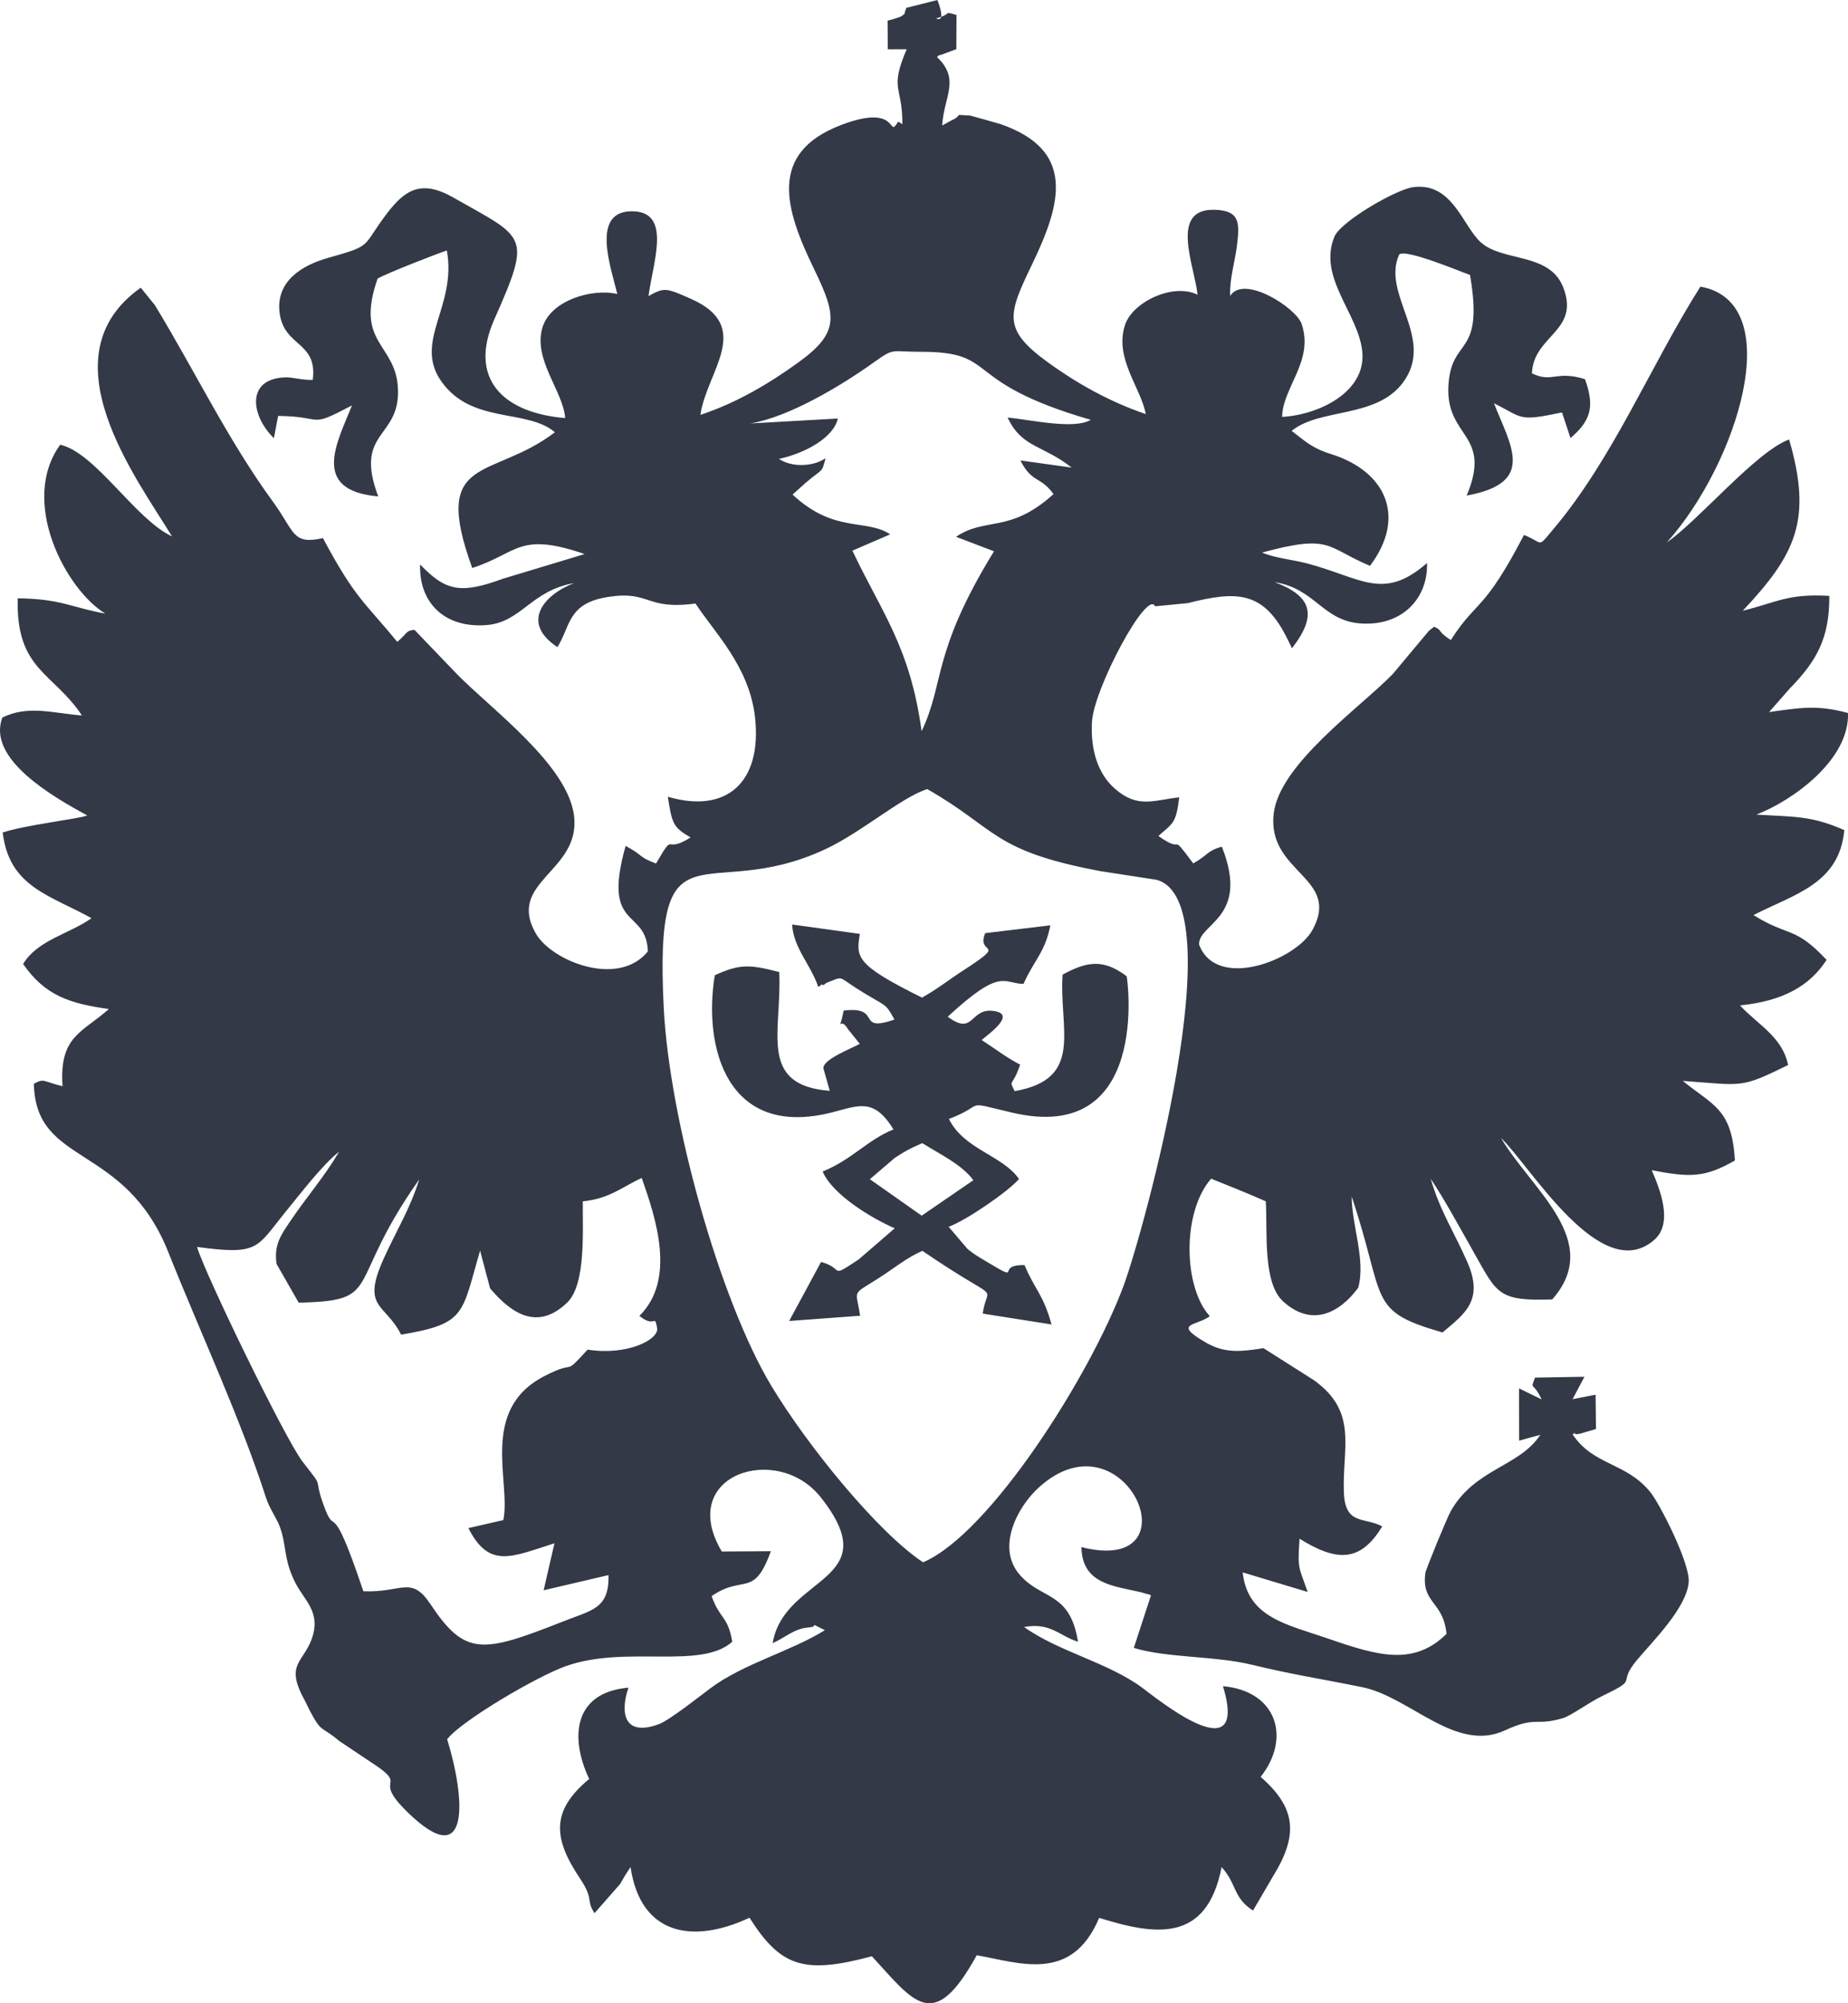 <svg width="24" height="26" viewBox="0 0 24 26" fill="none" xmlns="http://www.w3.org/2000/svg">
<path fill-rule="evenodd" clip-rule="evenodd" d="M11.527 0.269L11.53 0.64L11.775 0.639C11.547 1.173 11.722 1.109 11.719 1.611C11.698 1.605 11.67 1.568 11.659 1.587C11.524 1.81 11.693 1.328 10.922 1.623C9.96 1.991 10.204 2.731 10.57 3.487C10.865 4.095 10.909 4.313 10.371 4.702C10.005 4.966 9.585 5.222 9.096 5.385C9.175 4.824 9.795 4.242 8.974 3.879C8.651 3.736 8.628 3.727 8.422 3.843C8.483 3.39 8.729 2.741 8.204 2.742C7.669 2.744 7.935 3.474 8.017 3.816C7.688 3.739 7.153 3.899 7.046 4.247C6.918 4.666 7.313 5.072 7.34 5.426C6.545 5.361 6.073 4.924 6.421 4.142C6.914 3.033 6.823 3.097 5.886 2.563C5.468 2.325 5.257 2.467 5.024 2.772C4.688 3.215 4.854 3.18 4.261 3.347C3.919 3.444 3.586 3.649 3.63 4.05C3.68 4.508 4.127 4.423 4.062 4.931C3.896 4.933 3.811 4.894 3.698 4.898C3.186 4.92 3.264 5.404 3.557 5.687L3.612 5.398C4.235 5.405 3.987 5.568 4.571 5.262C4.381 5.739 4.025 6.365 4.912 6.443C4.587 5.58 5.211 5.7 5.167 5.023C5.13 4.454 4.608 4.456 4.904 3.616C5.029 3.544 5.653 3.301 5.803 3.251C5.936 3.976 5.368 4.428 5.729 4.946C6.121 5.509 6.84 5.3 7.207 5.61C6.385 6.238 5.59 5.881 6.133 7.372C6.731 7.179 6.731 6.896 7.593 7.191L6.533 7.511C5.98 7.714 5.786 7.671 5.456 7.326C5.439 7.828 5.782 8.159 6.326 8.112C6.771 8.074 6.895 7.666 7.456 7.568C7.061 7.719 6.757 8.081 7.239 8.399C7.413 8.127 7.365 7.824 7.915 7.745C8.45 7.667 8.383 7.92 9.032 7.833C9.285 8.217 9.733 8.654 9.806 9.313C9.897 10.147 9.443 10.567 8.673 10.341C8.728 10.691 8.741 10.738 8.969 10.869C8.607 11.098 8.778 10.765 8.52 11.208C8.274 11.113 8.372 11.112 8.125 10.979C7.812 12.089 8.393 11.777 8.414 12.348C8.03 12.823 7.162 12.473 6.958 12.115C6.573 11.438 7.545 11.316 7.455 10.587C7.373 9.927 6.388 9.211 5.936 8.751L5.382 8.174C5.268 8.188 5.304 8.205 5.16 8.331C4.728 7.806 4.611 7.766 4.194 6.984C3.793 7.075 3.83 6.903 3.548 6.516C2.961 5.714 2.534 4.819 2.011 3.96L1.828 3.734C0.567 4.625 1.776 6.209 2.234 6.962C1.758 6.741 1.24 5.875 0.782 5.772C0.246 6.511 0.859 7.657 1.367 7.963C0.937 7.889 0.793 7.77 0.23 7.766C0.206 8.699 0.692 8.724 1.064 9.286C0.697 9.258 0.361 9.147 0.03 9.314C-0.172 9.852 0.69 10.342 1.133 10.584C1.033 10.627 0.332 10.706 0.035 10.805C0.12 11.509 0.635 11.612 1.189 11.917C0.895 12.124 0.491 12.199 0.3 12.511C0.584 12.921 0.906 13.026 1.414 13.096C1.066 13.405 0.768 13.446 0.812 14.098C0.553 14.035 0.579 13.991 0.44 14.066C0.461 15.143 1.617 14.825 2.186 16.252C2.606 17.305 3.122 18.407 3.456 19.443C3.499 19.575 3.589 19.701 3.628 19.8C3.728 20.055 3.675 20.234 3.84 20.551C3.948 20.759 4.145 20.909 4.069 21.205C3.972 21.58 3.681 21.568 3.955 22.064L4.028 22.211C4.178 22.498 4.18 22.403 4.404 22.595L4.892 22.921C5.285 23.191 4.841 23.074 5.277 23.505C6.131 24.349 6.036 23.31 5.807 22.574C5.983 22.341 6.963 21.762 7.348 21.625C8.129 21.347 9.1 21.676 9.51 21.308C9.451 20.967 9.349 21.019 9.242 20.716C9.658 20.428 9.788 20.751 10.011 20.133L9.374 20.137C8.781 19.138 10.094 18.719 10.658 19.432C11.534 20.538 10.185 20.44 10.034 21.327C10.221 21.241 10.313 21.137 10.507 21.122C10.66 21.11 10.467 21.039 10.713 21.158C10.264 21.436 9.658 21.59 9.226 21.912C9.126 21.986 8.694 22.328 8.559 22.377C8.094 22.549 8.053 22.219 8.162 21.904C7.443 21.966 7.399 22.558 7.652 23.089C7.147 23.507 7.187 23.865 7.534 24.383C7.716 24.655 7.607 24.657 7.721 24.831L8.053 24.453C8.065 24.432 8.104 24.363 8.116 24.344L8.189 24.232C8.319 25.119 8.999 25.234 9.734 24.89C10.137 25.525 10.438 25.629 11.323 25.39C11.876 25.992 12.123 26.396 12.685 25.377C13.246 25.476 13.918 25.738 14.275 24.892C15.004 25.119 15.672 25.222 15.865 24.233C16.067 24.456 16.011 24.629 16.273 24.797L16.527 24.362C16.865 23.819 16.836 23.467 16.372 23.062C16.767 22.566 16.59 21.948 15.883 21.885C16.229 23.035 15.002 22.028 14.83 21.902C14.38 21.573 13.755 21.44 13.299 21.117C13.647 21.054 13.756 21.233 14 21.308C13.895 20.648 13.524 20.769 13.24 20.435C12.938 20.083 13.211 19.559 13.492 19.305C14.612 18.289 15.557 20.459 14.044 20.08C14.055 20.56 14.458 20.582 14.82 20.666C14.84 20.671 14.868 20.681 14.884 20.685C14.901 20.689 14.928 20.695 14.948 20.705L14.725 21.388C15.156 21.52 15.779 21.49 16.255 21.606C16.773 21.732 17.171 21.792 17.688 21.897C18.315 22.024 18.904 22.754 19.543 22.459C19.958 22.268 19.932 22.407 20.293 22.301C20.412 22.266 20.612 22.107 20.823 22.005C21.302 21.775 20.987 21.873 21.258 21.547C21.447 21.32 21.907 20.868 21.931 20.534C21.95 20.289 21.555 19.516 21.432 19.365C21.114 18.975 20.698 19.027 20.423 18.616C20.53 18.556 20.37 18.639 20.524 18.607L20.727 18.547L20.722 18.102L20.423 18.16L20.577 17.869L19.935 17.88C19.871 18.057 19.907 17.916 20.021 18.163L19.728 18.02L19.729 18.698L20.004 18.622C19.735 19.037 19.152 19.06 18.84 19.615C18.79 19.705 18.517 20.369 18.511 20.417C18.459 20.815 18.744 20.777 18.786 21.206C18.36 21.625 17.897 21.491 17.259 21.271C16.72 21.084 16.202 20.999 16.139 20.408L16.983 20.662C16.862 20.318 16.852 20.369 16.877 19.971C17.357 20.268 17.665 20.283 17.951 19.811C17.716 19.686 17.47 19.8 17.453 19.371C17.43 18.79 17.643 18.324 17.06 17.911L16.409 17.498C16.115 17.544 15.907 17.567 15.662 17.426C15.218 17.169 15.539 17.212 15.712 17.083C15.368 16.709 15.348 15.733 15.729 15.298C15.912 15.372 16.223 15.495 16.439 15.592C16.462 15.994 16.397 16.651 16.666 16.893C17.027 17.219 17.385 17.057 17.639 16.714C17.739 16.354 17.556 15.909 17.554 15.529C18.009 16.887 17.747 17.01 18.734 17.294C19.01 17.059 19.279 16.885 19.056 16.38C18.886 15.993 18.698 15.709 18.581 15.3C18.756 15.56 18.958 15.932 19.154 16.279C19.442 16.789 19.461 16.89 20.159 16.865C20.828 16.107 19.889 15.441 19.493 14.769C19.87 15.127 20.793 16.697 21.484 16.092C21.737 15.872 21.553 15.425 21.451 15.188C21.945 15.283 22.139 15.287 22.531 15.062C22.493 14.382 22.241 14.348 21.855 14.029C22.645 14.086 22.598 14.129 23.222 13.823C23.149 13.459 22.832 13.302 22.597 13.049C23.167 12.993 23.51 12.787 23.722 12.458C23.302 12.011 23.235 12.166 22.773 11.877C23.299 11.605 23.887 11.476 23.952 10.774C23.523 10.585 23.306 10.603 22.81 10.573C23.283 10.39 24.021 9.861 24 9.254C23.597 9.145 23.378 9.186 22.975 9.242L23.244 8.936C23.586 8.586 23.762 8.288 23.757 7.734C23.217 7.703 23.082 7.816 22.633 7.927C23.316 7.2 23.542 6.753 23.235 5.704C22.805 5.862 22.061 6.755 21.647 7.04C22.556 6.03 23.23 3.925 22.083 3.72C21.43 4.754 20.949 5.953 20.164 6.879C19.96 7.121 20.051 7.046 19.792 6.943C19.264 7.958 19.18 7.778 18.842 8.307C18.661 8.192 18.735 8.178 18.624 8.135C18.527 8.211 18.585 8.159 18.498 8.258L18.089 8.747C17.663 9.186 16.613 9.918 16.541 10.564C16.455 11.332 17.427 11.388 17.042 12.075C16.824 12.463 15.8 12.859 15.573 12.261C15.556 11.984 16.239 11.921 15.868 10.989C15.672 11.043 15.688 11.101 15.496 11.206C15.17 10.767 15.405 11.107 15.044 10.85C15.233 10.681 15.272 10.694 15.315 10.349C14.988 10.382 14.776 10.501 14.474 10.232C14.261 10.042 14.162 9.741 14.181 9.374C14.202 8.943 14.898 7.641 15.001 7.869L15.425 7.828C16.065 7.666 16.417 7.665 16.726 8.306L16.779 8.413C17.115 7.981 17.035 7.736 16.554 7.556C17.082 7.637 17.173 8.058 17.675 8.092C18.204 8.127 18.546 7.773 18.533 7.307C17.963 7.807 17.676 7.497 16.973 7.312C16.78 7.262 16.544 7.241 16.391 7.171C17.295 6.928 17.214 7.101 17.792 7.344C18.27 6.712 18.001 6.115 17.282 5.892C17.036 5.816 16.94 5.718 16.775 5.592C17.144 5.292 17.874 5.434 18.222 4.963C18.646 4.388 17.936 3.824 18.171 3.304C18.251 3.221 19.002 3.541 19.091 3.568C19.277 4.653 18.85 4.357 18.811 4.999C18.769 5.69 19.388 5.621 19.048 6.432C19.95 6.267 19.623 5.795 19.402 5.234C19.787 5.425 19.708 5.474 20.286 5.353L20.396 5.686C20.65 5.466 20.718 5.29 20.584 4.921C20.205 4.804 20.162 4.974 19.895 4.846C19.914 4.35 20.525 4.301 20.301 3.728C20.123 3.273 19.513 3.402 19.23 3.144C18.993 2.928 18.863 2.363 18.353 2.429C18.137 2.457 17.441 2.856 17.334 3.062C17.103 3.602 17.651 4.073 17.693 4.575C17.736 5.087 17.132 5.384 16.651 5.411C16.656 5.029 17.068 4.685 16.904 4.204C16.831 3.991 16.148 3.558 15.976 3.842C15.966 3.628 16.039 3.389 16.063 3.199C16.1 2.899 16.109 2.733 15.777 2.723C15.182 2.703 15.512 3.446 15.553 3.825C15.234 3.668 14.707 3.92 14.61 4.219C14.47 4.653 14.816 5.029 14.88 5.374C14.406 5.214 13.973 4.967 13.612 4.705C13.008 4.267 13.091 4.082 13.413 3.411C13.786 2.634 13.968 1.949 12.995 1.611C12.981 1.606 12.606 1.501 12.6 1.5C12.336 1.488 12.544 1.477 12.346 1.568L12.236 1.629C12.257 1.255 12.477 1.032 12.169 0.741C12.18 0.731 12.202 0.704 12.207 0.717L12.42 0.638L12.422 0.194C12.233 0.141 12.387 0.178 12.158 0.238C12.158 0.238 12.297 0.323 12.174 0L11.771 0.102C11.716 0.234 11.795 0.131 11.727 0.196C11.723 0.199 11.708 0.21 11.703 0.213C11.697 0.216 11.677 0.223 11.67 0.226L11.58 0.255C11.571 0.258 11.543 0.261 11.527 0.269ZM11.988 20.277C12.859 19.907 14.165 17.84 14.593 16.685C14.843 16.012 16.041 11.7 15.021 11.419L14.294 11.307C12.88 11.042 12.955 10.763 12.043 10.242C11.719 10.339 11.181 10.809 10.708 11.027C9.141 11.749 8.494 10.566 8.62 13.083C8.693 14.527 9.345 16.87 10.018 17.988C10.489 18.77 11.404 19.892 11.988 20.277ZM2.559 16.184C2.657 16.525 3.708 18.687 3.931 18.973C4.232 19.358 4.057 19.13 4.202 19.532C4.371 20.004 4.28 19.35 4.719 20.653C5.222 20.674 5.339 20.443 5.59 20.82C6.039 21.494 6.261 21.46 7.299 21.05C7.694 20.894 7.911 20.882 7.903 20.443L7.06 20.64L7.201 20.03C6.642 20.207 6.353 20.365 6.083 19.833L6.537 19.729C6.638 19.231 6.222 18.301 7.065 17.863C7.52 17.627 7.29 17.888 7.631 17.517C8.148 17.598 8.561 17.385 8.534 17.236C8.497 17.038 8.515 17.249 8.304 17.079C8.781 16.607 8.521 15.82 8.334 15.288C8.076 15.408 7.915 15.558 7.569 15.592C7.564 15.948 7.614 16.665 7.368 16.904C6.975 17.286 6.631 17.035 6.365 16.722L6.235 16.232C5.993 17.055 6.059 17.181 5.209 17.322C5.004 16.912 4.688 16.988 4.983 16.336C5.145 15.978 5.329 15.683 5.444 15.308C4.467 16.693 4.994 16.883 3.879 16.907L3.592 16.405C3.554 16.16 3.652 16.026 3.756 15.87C3.988 15.524 4.197 15.297 4.405 14.947C4.189 15.116 3.914 15.477 3.701 15.738C3.329 16.194 3.368 16.294 2.559 16.184ZM10.627 12.809C10.646 12.804 10.673 12.765 10.681 12.782C10.689 12.798 10.723 12.761 10.733 12.757C10.954 12.671 10.88 12.67 11.109 12.818C11.523 13.084 11.483 12.992 11.616 13.233C11.102 13.409 11.472 13.055 10.957 13.116C10.884 13.473 10.893 13.156 11.014 13.359L11.166 13.548C11.05 13.612 10.679 13.753 10.694 13.868L10.776 14.158C9.838 14.085 10.157 13.388 10.12 12.616C9.747 12.521 9.617 12.504 9.283 12.658C9.129 13.594 9.442 14.789 10.812 14.436C11.145 14.351 11.351 14.242 11.603 14.659C11.264 14.796 11.069 15.048 10.684 15.205C10.809 15.503 11.317 15.811 11.62 15.942L11.151 16.347C10.757 16.605 10.978 16.464 10.663 16.379L10.249 17.145L11.17 17.077C11.118 16.724 11.051 16.819 11.405 16.593C11.607 16.465 11.776 16.321 11.98 16.235C13.036 16.958 12.825 16.624 12.762 17.049L13.656 17.19C13.549 16.798 13.436 16.734 13.306 16.42C12.903 16.411 13.313 16.675 12.791 16.362C12.681 16.296 12.652 16.279 12.565 16.21L12.32 15.922C12.549 15.841 13.105 15.456 13.234 15.302C13.02 14.994 12.516 14.917 12.324 14.523C12.83 14.329 12.477 14.283 13.141 14.44C14.95 14.868 14.64 12.684 14.632 12.671C14.321 12.434 14.101 12.486 13.8 12.65C13.752 13.361 14.084 14.004 13.177 14.162C13.098 13.995 13.142 14.13 13.249 13.818C13.072 13.728 12.916 13.606 12.749 13.498C12.858 13.406 13.219 13.149 12.882 13.119C12.597 13.094 12.646 13.447 12.308 13.196C13.008 12.549 13.029 12.767 13.292 12.77C13.43 12.461 13.573 12.359 13.641 12.01L12.795 12.111C12.671 12.409 13.109 12.207 12.524 12.586C12.33 12.711 12.174 12.837 11.974 12.948C11.103 12.517 11.118 12.423 11.167 12.121L10.287 11.999C10.307 12.308 10.524 12.511 10.627 12.809ZM9.745 5.496L10.881 5.432C10.827 5.678 10.462 5.881 10.117 5.956C10.275 6.065 10.555 6.062 10.722 5.947C10.667 6.152 10.693 6.069 10.459 6.27L10.293 6.419C10.836 6.926 11.245 6.727 11.561 6.935L11.07 7.147C11.451 7.952 11.819 8.395 11.969 9.49C12.272 8.856 12.097 8.477 12.909 7.155L12.416 6.967C12.802 6.706 13.112 6.928 13.682 6.413C13.508 6.172 13.406 6.278 13.252 5.976L13.918 6.069C13.544 5.773 13.27 5.814 13.086 5.419C13.392 5.449 13.948 5.578 14.166 5.449C12.447 4.952 12.997 4.564 11.956 4.566C11.565 4.567 11.624 4.507 11.347 4.704C10.924 5.006 10.252 5.411 9.745 5.496ZM11.297 15.305L11.97 15.778L12.641 15.318C12.493 15.116 12.213 14.984 11.978 14.837C11.803 14.913 11.775 14.929 11.622 15.027L11.297 15.305Z" fill="#333946"/>
</svg>
